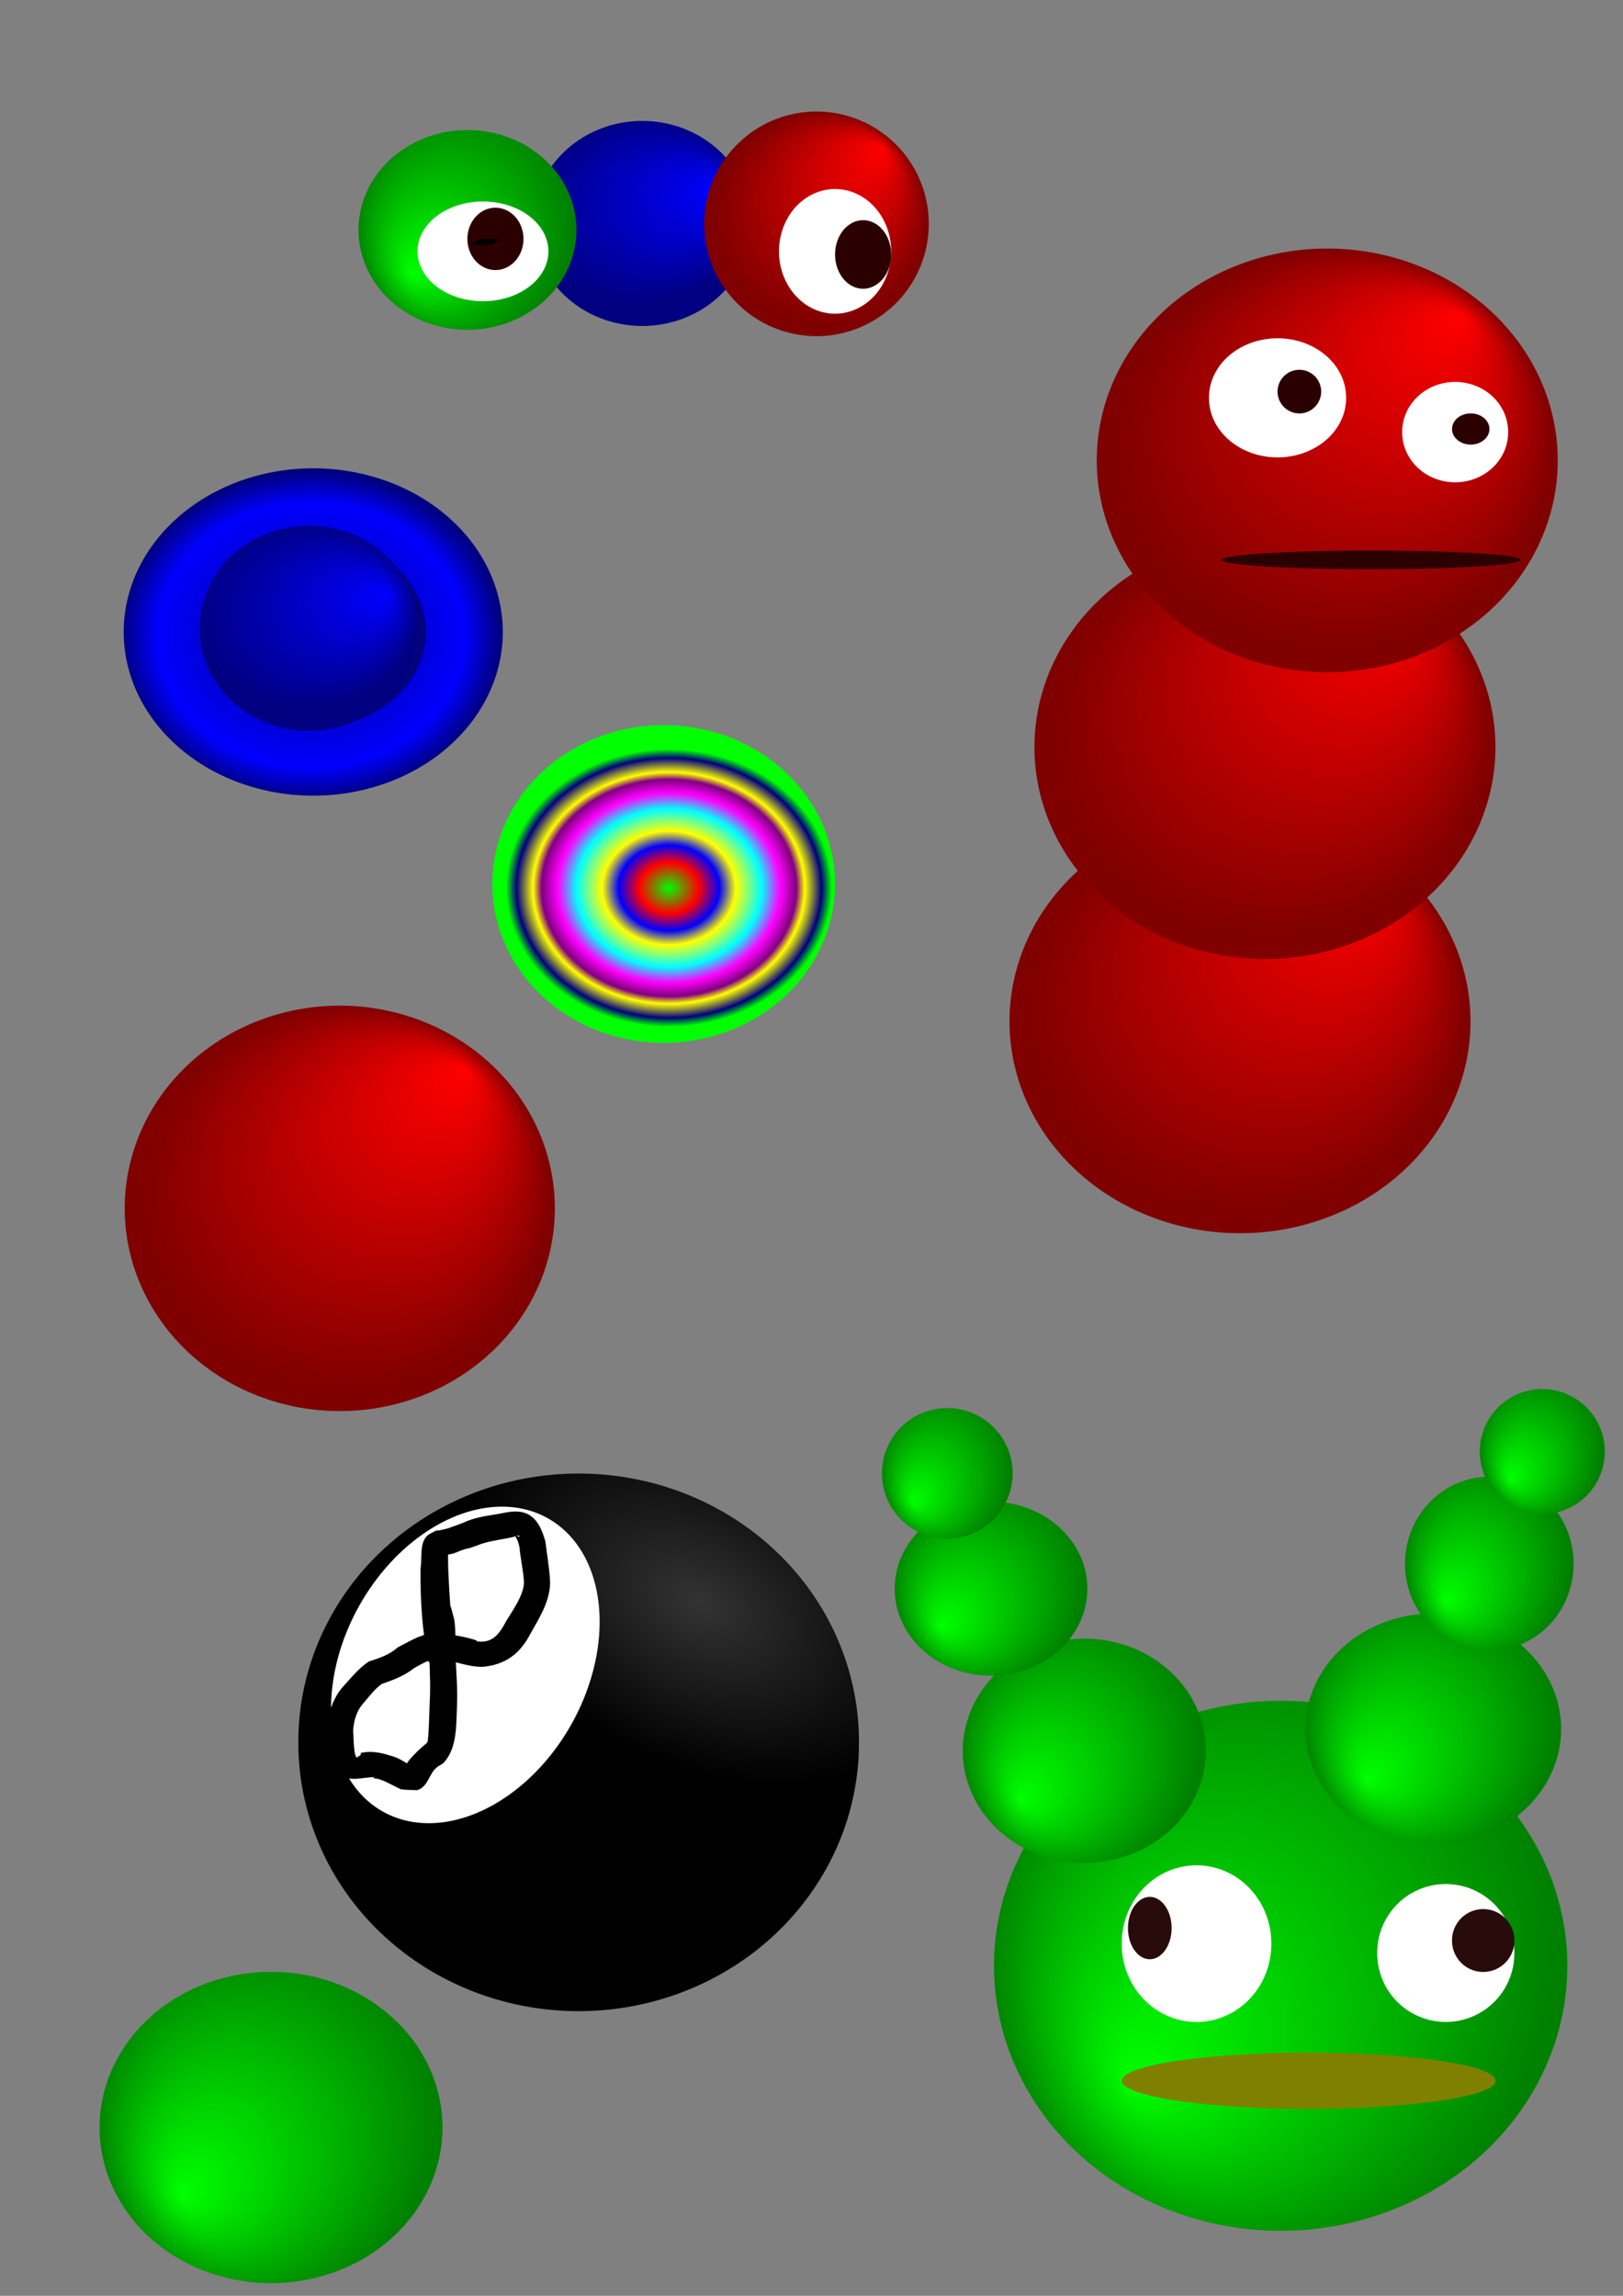 <?xml version="1.0" encoding="UTF-8" standalone="no"?>
<!-- Created with Inkscape (http://www.inkscape.org/) -->

<svg
   xmlns:dc="http://purl.org/dc/elements/1.1/"
   xmlns:cc="http://creativecommons.org/ns#"
   xmlns:rdf="http://www.w3.org/1999/02/22-rdf-syntax-ns#"
   xmlns:svg="http://www.w3.org/2000/svg"
   xmlns="http://www.w3.org/2000/svg"
   xmlns:xlink="http://www.w3.org/1999/xlink"
   xmlns:sodipodi="http://sodipodi.sourceforge.net/DTD/sodipodi-0.dtd"
   xmlns:inkscape="http://www.inkscape.org/namespaces/inkscape"
   width="744.094"
   height="1052.362"
   id="svg2"
   version="1.1"
   inkscape:version="0.48.4 r9939"
   sodipodi:docname="Nowy dokument 1">
  <rect width="100%" height="100%" fill="#808080" stroke="none"/>
  <defs
     id="defs4">
    <linearGradient
       inkscape:collect="always"
       id="linearGradient4378">
      <stop
         style="stop-color:#333333;stop-opacity:1"
         offset="0"
         id="stop4380" />
      <stop
         style="stop-color:#000000;stop-opacity:1"
         offset="1"
         id="stop4382" />
    </linearGradient>
    <linearGradient
       inkscape:collect="always"
       id="linearGradient3991">
      <stop
         style="stop-color:#800000;stop-opacity:1;"
         offset="0"
         id="stop3993" />
      <stop
         style="stop-color:#800000;stop-opacity:0;"
         offset="1"
         id="stop3995" />
    </linearGradient>
    <linearGradient
       inkscape:collect="always"
       id="linearGradient3933">
      <stop
         style="stop-color:#000080;stop-opacity:1"
         offset="0"
         id="stop3935" />
      <stop
         id="stop3941"
         offset="0.809"
         style="stop-color:#0000ff;stop-opacity:1" />
      <stop
         style="stop-color:#000080;stop-opacity:1"
         offset="1"
         id="stop3937" />
    </linearGradient>
    <linearGradient
       inkscape:collect="always"
       id="linearGradient3889">
      <stop
         style="stop-color:#0000ff;stop-opacity:1;"
         offset="0"
         id="stop3891" />
      <stop
         style="stop-color:#000080;stop-opacity:1"
         offset="1"
         id="stop3893" />
    </linearGradient>
    <linearGradient
       inkscape:collect="always"
       id="linearGradient3879">
      <stop
         style="stop-color:#00ff00;stop-opacity:1"
         offset="0"
         id="stop3881" />
      <stop
         style="stop-color:#008000;stop-opacity:1"
         offset="1"
         id="stop3883" />
    </linearGradient>
    <linearGradient
       inkscape:collect="always"
       id="linearGradient3859">
      <stop
         style="stop-color:#ff0000;stop-opacity:1"
         offset="0"
         id="stop3861" />
      <stop
         style="stop-color:#800000;stop-opacity:1"
         offset="1"
         id="stop3863" />
    </linearGradient>
    <linearGradient
       id="linearGradient3825">
      <stop
         style="stop-color:#00ff00;stop-opacity:1"
         offset="0"
         id="stop3827" />
      <stop
         id="stop3839"
         offset="0.183"
         style="stop-color:#ff0000;stop-opacity:1" />
      <stop
         style="stop-color:#0000ff;stop-opacity:1"
         offset="0.309"
         id="stop3845" />
      <stop
         id="stop3833"
         offset="0.41"
         style="stop-color:#ffff00;stop-opacity:1" />
      <stop
         style="stop-color:#00ffff;stop-opacity:1"
         offset="0.569"
         id="stop3841" />
      <stop
         style="stop-color:#ff00ff;stop-opacity:1"
         offset="0.683"
         id="stop3835" />
      <stop
         id="stop3837"
         offset="0.781"
         style="stop-color:#800080;stop-opacity:1" />
      <stop
         style="stop-color:#ffff00;stop-opacity:1"
         offset="0.834"
         id="stop3843" />
      <stop
         id="stop3847"
         offset="0.936"
         style="stop-color:#000080;stop-opacity:1" />
      <stop
         style="stop-color:#00ff00;stop-opacity:1"
         offset="1"
         id="stop3829" />
    </linearGradient>
    <radialGradient
       inkscape:collect="always"
       xlink:href="#linearGradient3825"
       id="radialGradient3831"
       cx="-484.501"
       cy="791.204"
       fx="-484.501"
       fy="791.204"
       r="285.714"
       gradientTransform="matrix(0.951,-0.002,0.002,0.913,-29.189,63.611)"
       gradientUnits="userSpaceOnUse" />
    <radialGradient
       inkscape:collect="always"
       xlink:href="#linearGradient3859"
       id="radialGradient3865"
       cx="745.714"
       cy="659.568"
       fx="973.505"
       fy="395.285"
       r="392.857"
       gradientTransform="matrix(0.944,0.007,-0.008,1.001,46.507,-7.44)"
       gradientUnits="userSpaceOnUse" />
    <radialGradient
       inkscape:collect="always"
       xlink:href="#linearGradient3879"
       id="radialGradient3885"
       cx="-162.857"
       cy="20.495"
       fx="-290.894"
       fy="134.042"
       r="262.857"
       gradientTransform="matrix(0.989,0.018,-0.022,1.158,-1.347,0.21)"
       gradientUnits="userSpaceOnUse" />
    <radialGradient
       inkscape:collect="always"
       xlink:href="#linearGradient3889"
       id="radialGradient3895"
       cx="1274.286"
       cy="185.639"
       fx="1533.868"
       fy="109.159"
       r="350"
       gradientTransform="matrix(1.037,-1.3661524e-8,1.2417892e-8,0.943,-46.81,8.759)"
       gradientUnits="userSpaceOnUse" />
    <radialGradient
       inkscape:collect="always"
       xlink:href="#linearGradient3933"
       id="radialGradient3939"
       cx="1382.857"
       cy="1518.244"
       fx="1382.857"
       fy="1518.244"
       r="374.571"
       gradientTransform="matrix(0.999,-0.015,0.015,0.977,-21.591,55.844)"
       gradientUnits="userSpaceOnUse" />
    <radialGradient
       inkscape:collect="always"
       xlink:href="#linearGradient3991"
       id="radialGradient3997"
       cx="1173.607"
       cy="1699.306"
       fx="1173.607"
       fy="1699.306"
       r="314.348"
       gradientTransform="matrix(1.017,-2.6592371e-4,2.796638e-4,1.069,-73.542,-118.259)"
       gradientUnits="userSpaceOnUse" />
    <radialGradient
       inkscape:collect="always"
       xlink:href="#linearGradient3879-2"
       id="radialGradient3885-8"
       cx="-162.857"
       cy="20.495"
       fx="-290.894"
       fy="134.042"
       r="262.857"
       gradientTransform="matrix(0.989,0.018,-0.022,1.158,-1.347,0.21)"
       gradientUnits="userSpaceOnUse" />
    <linearGradient
       inkscape:collect="always"
       id="linearGradient3879-2">
      <stop
         style="stop-color:#00ff00;stop-opacity:1"
         offset="0"
         id="stop3881-6" />
      <stop
         style="stop-color:#008000;stop-opacity:1"
         offset="1"
         id="stop3883-2" />
    </linearGradient>
    <radialGradient
       r="262.857"
       fy="134.042"
       fx="-290.894"
       cy="20.495"
       cx="-162.857"
       gradientTransform="matrix(0.989,0.018,-0.022,1.158,-1.347,0.21)"
       gradientUnits="userSpaceOnUse"
       id="radialGradient4014"
       xlink:href="#linearGradient3879-2"
       inkscape:collect="always" />
    <radialGradient
       inkscape:collect="always"
       xlink:href="#linearGradient3879-7"
       id="radialGradient3885-5"
       cx="-162.857"
       cy="20.495"
       fx="-290.894"
       fy="134.042"
       r="262.857"
       gradientTransform="matrix(0.989,0.018,-0.022,1.158,-1.347,0.21)"
       gradientUnits="userSpaceOnUse" />
    <linearGradient
       inkscape:collect="always"
       id="linearGradient3879-7">
      <stop
         style="stop-color:#00ff00;stop-opacity:1"
         offset="0"
         id="stop3881-8" />
      <stop
         style="stop-color:#008000;stop-opacity:1"
         offset="1"
         id="stop3883-27" />
    </linearGradient>
    <radialGradient
       r="262.857"
       fy="134.042"
       fx="-290.894"
       cy="20.495"
       cx="-162.857"
       gradientTransform="matrix(0.989,0.018,-0.022,1.158,-1.347,0.21)"
       gradientUnits="userSpaceOnUse"
       id="radialGradient4014-8"
       xlink:href="#linearGradient3879-7"
       inkscape:collect="always" />
    <radialGradient
       inkscape:collect="always"
       xlink:href="#linearGradient3879-0"
       id="radialGradient3885-2"
       cx="-162.857"
       cy="20.495"
       fx="-290.894"
       fy="134.042"
       r="262.857"
       gradientTransform="matrix(0.989,0.018,-0.022,1.158,-1.347,0.21)"
       gradientUnits="userSpaceOnUse" />
    <linearGradient
       inkscape:collect="always"
       id="linearGradient3879-0">
      <stop
         style="stop-color:#00ff00;stop-opacity:1"
         offset="0"
         id="stop3881-89" />
      <stop
         style="stop-color:#008000;stop-opacity:1"
         offset="1"
         id="stop3883-28" />
    </linearGradient>
    <radialGradient
       r="262.857"
       fy="134.042"
       fx="-290.894"
       cy="20.495"
       cx="-162.857"
       gradientTransform="matrix(0.989,0.018,-0.022,1.158,-1.347,0.21)"
       gradientUnits="userSpaceOnUse"
       id="radialGradient4014-2"
       xlink:href="#linearGradient3879-0"
       inkscape:collect="always" />
    <radialGradient
       inkscape:collect="always"
       xlink:href="#linearGradient3879-76"
       id="radialGradient3885-52"
       cx="-162.857"
       cy="20.495"
       fx="-290.894"
       fy="134.042"
       r="262.857"
       gradientTransform="matrix(0.989,0.018,-0.022,1.158,-1.347,0.21)"
       gradientUnits="userSpaceOnUse" />
    <linearGradient
       inkscape:collect="always"
       id="linearGradient3879-76">
      <stop
         style="stop-color:#00ff00;stop-opacity:1"
         offset="0"
         id="stop3881-7" />
      <stop
         style="stop-color:#008000;stop-opacity:1"
         offset="1"
         id="stop3883-8" />
    </linearGradient>
    <radialGradient
       r="262.857"
       fy="134.042"
       fx="-290.894"
       cy="20.495"
       cx="-162.857"
       gradientTransform="matrix(0.989,0.018,-0.022,1.158,-1.347,0.21)"
       gradientUnits="userSpaceOnUse"
       id="radialGradient4014-7"
       xlink:href="#linearGradient3879-76"
       inkscape:collect="always" />
    <radialGradient
       inkscape:collect="always"
       xlink:href="#linearGradient3879-6"
       id="radialGradient3885-1"
       cx="-162.857"
       cy="20.495"
       fx="-290.894"
       fy="134.042"
       r="262.857"
       gradientTransform="matrix(0.989,0.018,-0.022,1.158,-1.347,0.21)"
       gradientUnits="userSpaceOnUse" />
    <linearGradient
       inkscape:collect="always"
       id="linearGradient3879-6">
      <stop
         style="stop-color:#00ff00;stop-opacity:1"
         offset="0"
         id="stop3881-0" />
      <stop
         style="stop-color:#008000;stop-opacity:1"
         offset="1"
         id="stop3883-9" />
    </linearGradient>
    <radialGradient
       inkscape:collect="always"
       xlink:href="#linearGradient3879-00"
       id="radialGradient3885-0"
       cx="-162.857"
       cy="20.495"
       fx="-290.894"
       fy="134.042"
       r="262.857"
       gradientTransform="matrix(0.989,0.018,-0.022,1.158,-1.347,0.21)"
       gradientUnits="userSpaceOnUse" />
    <linearGradient
       inkscape:collect="always"
       id="linearGradient3879-00">
      <stop
         style="stop-color:#00ff00;stop-opacity:1"
         offset="0"
         id="stop3881-72" />
      <stop
         style="stop-color:#008000;stop-opacity:1"
         offset="1"
         id="stop3883-5" />
    </linearGradient>
    <radialGradient
       r="262.857"
       fy="134.042"
       fx="-290.894"
       cy="20.495"
       cx="-162.857"
       gradientTransform="matrix(0.989,0.018,-0.022,1.158,-1.347,0.21)"
       gradientUnits="userSpaceOnUse"
       id="radialGradient4014-52"
       xlink:href="#linearGradient3879-00"
       inkscape:collect="always" />
    <radialGradient
       inkscape:collect="always"
       xlink:href="#linearGradient3879-8"
       id="radialGradient3885-4"
       cx="-162.857"
       cy="20.495"
       fx="-290.894"
       fy="134.042"
       r="262.857"
       gradientTransform="matrix(0.989,0.018,-0.022,1.158,-1.347,0.21)"
       gradientUnits="userSpaceOnUse" />
    <linearGradient
       inkscape:collect="always"
       id="linearGradient3879-8">
      <stop
         style="stop-color:#00ff00;stop-opacity:1"
         offset="0"
         id="stop3881-64" />
      <stop
         style="stop-color:#008000;stop-opacity:1"
         offset="1"
         id="stop3883-6" />
    </linearGradient>
    <radialGradient
       inkscape:collect="always"
       xlink:href="#linearGradient3859-3"
       id="radialGradient3865-0"
       cx="745.714"
       cy="659.568"
       fx="973.505"
       fy="395.285"
       r="392.857"
       gradientTransform="matrix(0.944,0.007,-0.008,1.001,46.507,-7.44)"
       gradientUnits="userSpaceOnUse" />
    <linearGradient
       inkscape:collect="always"
       id="linearGradient3859-3">
      <stop
         style="stop-color:#ff0000;stop-opacity:1"
         offset="0"
         id="stop3861-5" />
      <stop
         style="stop-color:#800000;stop-opacity:1"
         offset="1"
         id="stop3863-0" />
    </linearGradient>
    <radialGradient
       r="392.857"
       fy="395.285"
       fx="973.505"
       cy="659.568"
       cx="745.714"
       gradientTransform="matrix(0.944,0.007,-0.008,1.001,46.507,-7.44)"
       gradientUnits="userSpaceOnUse"
       id="radialGradient4194"
       xlink:href="#linearGradient3859-3"
       inkscape:collect="always" />
    <radialGradient
       inkscape:collect="always"
       xlink:href="#linearGradient3859-7"
       id="radialGradient3865-6"
       cx="745.714"
       cy="659.568"
       fx="973.505"
       fy="395.285"
       r="392.857"
       gradientTransform="matrix(0.944,0.007,-0.008,1.001,46.507,-7.44)"
       gradientUnits="userSpaceOnUse" />
    <linearGradient
       inkscape:collect="always"
       id="linearGradient3859-7">
      <stop
         style="stop-color:#ff0000;stop-opacity:1"
         offset="0"
         id="stop3861-8" />
      <stop
         style="stop-color:#800000;stop-opacity:1"
         offset="1"
         id="stop3863-3" />
    </linearGradient>
    <radialGradient
       r="392.857"
       fy="395.285"
       fx="973.505"
       cy="659.568"
       cx="745.714"
       gradientTransform="matrix(0.944,0.007,-0.008,1.001,46.507,-7.44)"
       gradientUnits="userSpaceOnUse"
       id="radialGradient4194-6"
       xlink:href="#linearGradient3859-7"
       inkscape:collect="always" />
    <radialGradient
       inkscape:collect="always"
       xlink:href="#linearGradient3859-1"
       id="radialGradient3865-4"
       cx="745.714"
       cy="659.568"
       fx="973.505"
       fy="395.285"
       r="392.857"
       gradientTransform="matrix(0.944,0.007,-0.008,1.001,46.507,-7.44)"
       gradientUnits="userSpaceOnUse" />
    <linearGradient
       inkscape:collect="always"
       id="linearGradient3859-1">
      <stop
         style="stop-color:#ff0000;stop-opacity:1"
         offset="0"
         id="stop3861-9" />
      <stop
         style="stop-color:#800000;stop-opacity:1"
         offset="1"
         id="stop3863-5" />
    </linearGradient>
    <radialGradient
       r="392.857"
       fy="395.285"
       fx="973.505"
       cy="659.568"
       cx="745.714"
       gradientTransform="matrix(0.944,0.007,-0.008,1.001,46.507,-7.44)"
       gradientUnits="userSpaceOnUse"
       id="radialGradient4194-5"
       xlink:href="#linearGradient3859-1"
       inkscape:collect="always" />
    <radialGradient
       inkscape:collect="always"
       xlink:href="#linearGradient3889-3"
       id="radialGradient3895-7"
       cx="1274.286"
       cy="185.639"
       fx="1533.868"
       fy="109.159"
       r="350"
       gradientTransform="matrix(1.037,-1.3661524e-8,1.2417892e-8,0.943,-46.81,8.759)"
       gradientUnits="userSpaceOnUse" />
    <linearGradient
       inkscape:collect="always"
       id="linearGradient3889-3">
      <stop
         style="stop-color:#0000ff;stop-opacity:1;"
         offset="0"
         id="stop3891-4" />
      <stop
         style="stop-color:#000080;stop-opacity:1"
         offset="1"
         id="stop3893-0" />
    </linearGradient>
    <radialGradient
       r="350"
       fy="109.159"
       fx="1533.868"
       cy="185.639"
       cx="1274.286"
       gradientTransform="matrix(1.037,-1.3661524e-8,1.2417892e-8,0.943,-46.81,8.759)"
       gradientUnits="userSpaceOnUse"
       id="radialGradient4281"
       xlink:href="#linearGradient3889-3"
       inkscape:collect="always" />
    <radialGradient
       inkscape:collect="always"
       xlink:href="#linearGradient3879-5"
       id="radialGradient3885-81"
       cx="-162.857"
       cy="20.495"
       fx="-290.894"
       fy="134.042"
       r="262.857"
       gradientTransform="matrix(0.989,0.018,-0.022,1.158,-1.347,0.21)"
       gradientUnits="userSpaceOnUse" />
    <linearGradient
       inkscape:collect="always"
       id="linearGradient3879-5">
      <stop
         style="stop-color:#00ff00;stop-opacity:1"
         offset="0"
         id="stop3881-2" />
      <stop
         style="stop-color:#008000;stop-opacity:1"
         offset="1"
         id="stop3883-3" />
    </linearGradient>
    <radialGradient
       r="262.857"
       fy="134.042"
       fx="-290.894"
       cy="20.495"
       cx="-162.857"
       gradientTransform="matrix(0.989,0.018,-0.022,1.158,-1.347,0.21)"
       gradientUnits="userSpaceOnUse"
       id="radialGradient4315"
       xlink:href="#linearGradient3879-5"
       inkscape:collect="always" />
    <radialGradient
       inkscape:collect="always"
       xlink:href="#linearGradient3859-6"
       id="radialGradient3865-46"
       cx="745.714"
       cy="659.568"
       fx="973.505"
       fy="395.285"
       r="392.857"
       gradientTransform="matrix(0.944,0.007,-0.008,1.001,46.507,-7.44)"
       gradientUnits="userSpaceOnUse" />
    <linearGradient
       inkscape:collect="always"
       id="linearGradient3859-6">
      <stop
         style="stop-color:#ff0000;stop-opacity:1"
         offset="0"
         id="stop3861-6" />
      <stop
         style="stop-color:#800000;stop-opacity:1"
         offset="1"
         id="stop3863-2" />
    </linearGradient>
    <radialGradient
       r="392.857"
       fy="395.285"
       fx="973.505"
       cy="659.568"
       cx="745.714"
       gradientTransform="matrix(0.944,0.007,-0.008,1.001,46.507,-7.44)"
       gradientUnits="userSpaceOnUse"
       id="radialGradient4349"
       xlink:href="#linearGradient3859-6"
       inkscape:collect="always" />
    <radialGradient
       inkscape:collect="always"
       xlink:href="#linearGradient4378"
       id="radialGradient4384"
       cx="1692.139"
       cy="1310.63"
       fx="1692.139"
       fy="1310.63"
       r="201.429"
       gradientTransform="matrix(0.24,-0.501,0.807,0.377,41.223,1526.241)"
       gradientUnits="userSpaceOnUse" />
    <radialGradient
       inkscape:collect="always"
       xlink:href="#linearGradient3879-9"
       id="radialGradient3885-04"
       cx="-162.857"
       cy="20.495"
       fx="-290.894"
       fy="134.042"
       r="262.857"
       gradientTransform="matrix(0.989,0.018,-0.022,1.158,-1.347,0.21)"
       gradientUnits="userSpaceOnUse" />
    <linearGradient
       inkscape:collect="always"
       id="linearGradient3879-9">
      <stop
         style="stop-color:#00ff00;stop-opacity:1"
         offset="0"
         id="stop3881-3" />
      <stop
         style="stop-color:#008000;stop-opacity:1"
         offset="1"
         id="stop3883-1" />
    </linearGradient>
    <radialGradient
       r="262.857"
       fy="134.042"
       fx="-290.894"
       cy="20.495"
       cx="-162.857"
       gradientTransform="matrix(0.989,0.018,-0.022,1.158,-1.347,0.21)"
       gradientUnits="userSpaceOnUse"
       id="radialGradient4401"
       xlink:href="#linearGradient3879-9"
       inkscape:collect="always" />
    <radialGradient
       inkscape:collect="always"
       xlink:href="#linearGradient3879-55"
       id="radialGradient3885-9"
       cx="-162.857"
       cy="20.495"
       fx="-290.894"
       fy="134.042"
       r="262.857"
       gradientTransform="matrix(0.989,0.018,-0.022,1.158,-1.347,0.21)"
       gradientUnits="userSpaceOnUse" />
    <linearGradient
       inkscape:collect="always"
       id="linearGradient3879-55">
      <stop
         style="stop-color:#00ff00;stop-opacity:1"
         offset="0"
         id="stop3881-5" />
      <stop
         style="stop-color:#008000;stop-opacity:1"
         offset="1"
         id="stop3883-60" />
    </linearGradient>
    <radialGradient
       r="262.857"
       fy="134.042"
       fx="-290.894"
       cy="20.495"
       cx="-162.857"
       gradientTransform="matrix(0.989,0.018,-0.022,1.158,-1.347,0.21)"
       gradientUnits="userSpaceOnUse"
       id="radialGradient4401-5"
       xlink:href="#linearGradient3879-55"
       inkscape:collect="always" />
  </defs>
  <sodipodi:namedview
     id="base"
     pagecolor="#ffffff"
     bordercolor="#666666"
     borderopacity="1.0"
     inkscape:pageopacity="0.0"
     inkscape:pageshadow="2"
     inkscape:zoom="0.35"
     inkscape:cx="477.14285"
     inkscape:cy="424.12516"
     inkscape:document-units="px"
     inkscape:current-layer="layer1"
     showgrid="false"
     inkscape:window-width="1280"
     inkscape:window-height="962"
     inkscape:window-x="-8"
     inkscape:window-y="-8"
     inkscape:window-maximized="1" />
  <g
     inkscape:label="Layer 1"
     inkscape:groupmode="layer"
     id="layer1">
    <path
       sodipodi:type="arc"
       style="fill:url(#radialGradient3831);fill-opacity:1;fill-rule:nonzero;stroke:#0000ff;stroke-width:0;stroke-linecap:round;stroke-linejoin:round;stroke-miterlimit:4;stroke-opacity:1;stroke-dasharray:none;stroke-dashoffset:0"
       id="path3015"
       sodipodi:cx="-497.14285"
       sodipodi:cy="779.50507"
       sodipodi:rx="285.71429"
       sodipodi:ry="298.57144"
       d="m -211.429,779.505 a 285.714,298.571 0 1 1 -571.429,0 285.714,298.571 0 1 1 571.429,0 z"
       transform="matrix(0.275,0,0,0.244,441,215.005)" />
    <path
       sodipodi:type="arc"
       style="fill:url(#radialGradient3865);fill-opacity:1;fill-rule:nonzero;stroke:#0000ff;stroke-width:0;stroke-linecap:round;stroke-linejoin:round;stroke-miterlimit:4;stroke-opacity:1;stroke-dasharray:none;stroke-dashoffset:0"
       id="path3849"
       sodipodi:cx="732.85712"
       sodipodi:cy="682.36218"
       sodipodi:rx="392.85715"
       sodipodi:ry="418.57144"
       d="m 1125.714,682.362 a 392.857,418.571 0 1 1 -785.714,0 392.857,418.571 0 1 1 785.714,0 z"
       transform="matrix(0.251,0,0,0.222,-28.166,402.413)" />
    <path
       sodipodi:type="arc"
       style="fill:url(#radialGradient3885);fill-opacity:1;fill-rule:nonzero;stroke:#0000ff;stroke-width:0;stroke-linecap:round;stroke-linejoin:round;stroke-miterlimit:4;stroke-opacity:1;stroke-dasharray:none;stroke-dashoffset:0"
       id="path3877"
       sodipodi:cx="-154.28572"
       sodipodi:cy="36.647896"
       sodipodi:rx="262.85715"
       sodipodi:ry="255.71428"
       d="m 108.571,36.648 a 262.857,255.714 0 1 1 -525.714,0 262.857,255.714 0 1 1 525.714,0 z"
       transform="matrix(0.299,0,0,0.279,170.404,964.982)" />
    <path
       sodipodi:type="arc"
       style="fill:#03037e;fill-opacity:1;fill-rule:nonzero;stroke:url(#radialGradient3939);stroke-width:152;stroke-linecap:round;stroke-linejoin:round;stroke-miterlimit:4;stroke-opacity:1;stroke-dasharray:none;stroke-dashoffset:0"
       id="path3899"
       sodipodi:cx="1387.1428"
       sodipodi:cy="1510.9336"
       sodipodi:rx="298.57144"
       sodipodi:ry="290"
       d="m 1685.714,1510.934 a 298.571,290 0 1 1 -597.143,0 298.571,290 0 1 1 597.143,0 z"
       transform="matrix(0.232,0,0,0.205,-178.205,-20.046)" />
    <path
       sodipodi:type="arc"
       style="fill:url(#radialGradient3895);fill-opacity:1;fill-rule:nonzero;stroke:#0000ff;stroke-width:0;stroke-linecap:round;stroke-linejoin:round;stroke-miterlimit:4;stroke-opacity:1;stroke-dasharray:none;stroke-dashoffset:0"
       id="path3887"
       sodipodi:cx="1290"
       sodipodi:cy="230.93361"
       sodipodi:rx="350"
       sodipodi:ry="364.28571"
       d="m 1640,230.934 a 350,364.286 0 1 1 -700,0 350,364.286 0 1 1 700,0 z"
       transform="matrix(0.143,0,0,0.129,-42.857,258.191)" />
    <path
       sodipodi:type="arc"
       style="fill:url(#radialGradient3997);fill-opacity:1;fill-rule:nonzero;stroke:#ff0000;stroke-width:0.1;stroke-linecap:round;stroke-linejoin:round;stroke-miterlimit:4;stroke-opacity:1;stroke-dasharray:none;stroke-dashoffset:0"
       id="path3965"
       sodipodi:cx="1122.8572"
       sodipodi:cy="1712.3622"
       sodipodi:rx="314.28571"
       sodipodi:ry="305.71429"
       d="m 1437.143,1712.362 a 314.286,305.714 0 1 1 -628.571,0 314.286,305.714 0 1 1 628.571,0 z"
       transform="matrix(0.88,-0.474,0.064,0.119,1338.371,2161.995)" />
    <path
       sodipodi:type="arc"
       style="fill:url(#radialGradient4014);fill-opacity:1;fill-rule:nonzero;stroke:#0000ff;stroke-width:0;stroke-linecap:round;stroke-linejoin:round;stroke-miterlimit:4;stroke-opacity:1;stroke-dasharray:none;stroke-dashoffset:0"
       id="path3877-7"
       sodipodi:cx="-154.28572"
       sodipodi:cy="36.647896"
       sodipodi:rx="262.85715"
       sodipodi:ry="255.71428"
       d="m 108.571,36.648 a 262.857,255.714 0 1 1 -525.714,0 262.857,255.714 0 1 1 525.714,0 z"
       transform="matrix(0.5,0,0,0.475,664.286,883.692)" />
    <path
       sodipodi:type="arc"
       style="fill:url(#radialGradient4014-8);fill-opacity:1;fill-rule:nonzero;stroke:#0000ff;stroke-width:0;stroke-linecap:round;stroke-linejoin:round;stroke-miterlimit:4;stroke-opacity:1;stroke-dasharray:none;stroke-dashoffset:0"
       id="path3877-0"
       sodipodi:cx="-154.28572"
       sodipodi:cy="36.647896"
       sodipodi:rx="262.85715"
       sodipodi:ry="255.71428"
       d="m 108.571,36.648 a 262.857,255.714 0 1 1 -525.714,0 262.857,255.714 0 1 1 525.714,0 z"
       transform="matrix(0.212,0,0,0.201,529.845,795.152)" />
    <path
       sodipodi:type="arc"
       style="fill:url(#radialGradient4014-2);fill-opacity:1;fill-rule:nonzero;stroke:#0000ff;stroke-width:0;stroke-linecap:round;stroke-linejoin:round;stroke-miterlimit:4;stroke-opacity:1;stroke-dasharray:none;stroke-dashoffset:0"
       id="path3877-05"
       sodipodi:cx="-154.28572"
       sodipodi:cy="36.647896"
       sodipodi:rx="262.85715"
       sodipodi:ry="255.71428"
       d="m 108.571,36.648 a 262.857,255.714 0 1 1 -525.714,0 262.857,255.714 0 1 1 525.714,0 z"
       transform="matrix(0.223,0,0,0.207,691.522,784.947)" />
    <path
       sodipodi:type="arc"
       style="fill:url(#radialGradient4014-7);fill-opacity:1;fill-rule:nonzero;stroke:#0000ff;stroke-width:0;stroke-linecap:round;stroke-linejoin:round;stroke-miterlimit:4;stroke-opacity:1;stroke-dasharray:none;stroke-dashoffset:0"
       id="path3877-8"
       sodipodi:cx="-154.28572"
       sodipodi:cy="36.647896"
       sodipodi:rx="262.85715"
       sodipodi:ry="255.71428"
       d="m 108.571,36.648 a 262.857,255.714 0 1 1 -525.714,0 262.857,255.714 0 1 1 525.714,0 z"
       transform="matrix(0.168,0,0,0.156,480.279,722.504)" />
    <path
       sodipodi:type="arc"
       style="fill:url(#radialGradient4014-52);fill-opacity:1;fill-rule:nonzero;stroke:#0000ff;stroke-width:0;stroke-linecap:round;stroke-linejoin:round;stroke-miterlimit:4;stroke-opacity:1;stroke-dasharray:none;stroke-dashoffset:0"
       id="path3877-1"
       sodipodi:cx="-154.28572"
       sodipodi:cy="36.647896"
       sodipodi:rx="262.85715"
       sodipodi:ry="255.71428"
       d="m 108.571,36.648 a 262.857,255.714 0 1 1 -525.714,0 262.857,255.714 0 1 1 525.714,0 z"
       transform="matrix(0.147,0,0,0.156,705.497,711.076)" />
    <path
       sodipodi:type="arc"
       style="fill:#ffffff;fill-opacity:1;fill-rule:nonzero;stroke:#ff0000;stroke-width:0;stroke-linecap:round;stroke-linejoin:round;stroke-miterlimit:4;stroke-opacity:1;stroke-dasharray:none;stroke-dashoffset:0"
       id="path4135"
       sodipodi:cx="548.57141"
       sodipodi:cy="890.93359"
       sodipodi:rx="34.285713"
       sodipodi:ry="35.714287"
       d="m 582.857,890.934 a 34.286,35.714 0 1 1 -68.571,0 34.286,35.714 0 1 1 68.571,0 z" />
    <path
       sodipodi:type="arc"
       style="fill:#ffffff;fill-opacity:1;fill-rule:nonzero;stroke:#ff0000;stroke-width:0;stroke-linecap:round;stroke-linejoin:round;stroke-miterlimit:4;stroke-opacity:1;stroke-dasharray:none;stroke-dashoffset:0"
       id="path4137"
       sodipodi:cx="662.85712"
       sodipodi:cy="895.2193"
       sodipodi:rx="31.428572"
       sodipodi:ry="31.428572"
       d="m 694.286,895.219 a 31.429,31.429 0 1 1 -62.857,0 31.429,31.429 0 1 1 62.857,0 z" />
    <path
       sodipodi:type="arc"
       style="fill:#280b0b;fill-opacity:1;fill-rule:nonzero;stroke:#ff0000;stroke-width:0;stroke-linecap:round;stroke-linejoin:round;stroke-miterlimit:4;stroke-opacity:1;stroke-dasharray:none;stroke-dashoffset:0"
       id="path4139"
       sodipodi:cx="547.14288"
       sodipodi:cy="889.50507"
       sodipodi:rx="10"
       sodipodi:ry="14.285714"
       d="m 557.143,889.505 a 10,14.286 0 1 1 -20,0 10,14.286 0 1 1 20,0 z"
       transform="translate(-20,-5.714)" />
    <path
       sodipodi:type="arc"
       style="fill:#280b0b;fill-opacity:1;fill-rule:nonzero;stroke:#ff0000;stroke-width:0;stroke-linecap:round;stroke-linejoin:round;stroke-miterlimit:4;stroke-opacity:1;stroke-dasharray:none;stroke-dashoffset:0"
       id="path4141"
       sodipodi:cx="668.57141"
       sodipodi:cy="895.2193"
       sodipodi:rx="14.285714"
       sodipodi:ry="14.285714"
       d="m 682.857,895.219 a 14.286,14.286 0 1 1 -28.571,0 14.286,14.286 0 1 1 28.571,0 z"
       transform="translate(11.429,-5.714)" />
    <path
       sodipodi:type="arc"
       style="fill:#808000;fill-opacity:1;fill-rule:nonzero;stroke:#ff0000;stroke-width:0;stroke-linecap:round;stroke-linejoin:round;stroke-miterlimit:4;stroke-opacity:1;stroke-dasharray:none;stroke-dashoffset:0"
       id="path4143"
       sodipodi:cx="600"
       sodipodi:cy="953.79077"
       sodipodi:rx="85.714287"
       sodipodi:ry="12.857142"
       d="m 685.714,953.791 a 85.714,12.857 0 1 1 -171.429,0 85.714,12.857 0 1 1 171.429,0 z" />
    <path
       sodipodi:type="arc"
       style="fill:url(#radialGradient4194);fill-opacity:1;fill-rule:nonzero;stroke:#0000ff;stroke-width:0;stroke-linecap:round;stroke-linejoin:round;stroke-miterlimit:4;stroke-opacity:1;stroke-dasharray:none;stroke-dashoffset:0"
       id="path3849-7"
       sodipodi:cx="732.85712"
       sodipodi:cy="682.36218"
       sodipodi:rx="392.85715"
       sodipodi:ry="418.57144"
       d="m 1125.714,682.362 a 392.857,418.571 0 1 1 -785.714,0 392.857,418.571 0 1 1 785.714,0 z"
       transform="matrix(0.269,0,0,0.232,371.366,309.873)" />
    <path
       sodipodi:type="arc"
       style="fill:url(#radialGradient4194-6);fill-opacity:1;fill-rule:nonzero;stroke:#0000ff;stroke-width:0;stroke-linecap:round;stroke-linejoin:round;stroke-miterlimit:4;stroke-opacity:1;stroke-dasharray:none;stroke-dashoffset:0"
       id="path3849-4"
       sodipodi:cx="732.85712"
       sodipodi:cy="682.36218"
       sodipodi:rx="392.85715"
       sodipodi:ry="418.57144"
       d="m 1125.714,682.362 a 392.857,418.571 0 1 1 -785.714,0 392.857,418.571 0 1 1 785.714,0 z"
       transform="matrix(0.269,0,0,0.232,382.795,184.159)" />
    <path
       sodipodi:type="arc"
       style="fill:url(#radialGradient4194-5);fill-opacity:1;fill-rule:nonzero;stroke:#0000ff;stroke-width:0;stroke-linecap:round;stroke-linejoin:round;stroke-miterlimit:4;stroke-opacity:1;stroke-dasharray:none;stroke-dashoffset:0"
       id="path3849-74"
       sodipodi:cx="732.85712"
       sodipodi:cy="682.36218"
       sodipodi:rx="392.85715"
       sodipodi:ry="418.57144"
       d="m 1125.714,682.362 a 392.857,418.571 0 1 1 -785.714,0 392.857,418.571 0 1 1 785.714,0 z"
       transform="matrix(0.269,0,0,0.232,411.366,52.73)" />
    <path
       sodipodi:type="arc"
       style="fill:#ffffff;fill-opacity:1;fill-rule:nonzero;stroke:#ff0000;stroke-width:0;stroke-linecap:round;stroke-linejoin:round;stroke-miterlimit:4;stroke-opacity:1;stroke-dasharray:none;stroke-dashoffset:0"
       id="path4249"
       sodipodi:cx="585.71429"
       sodipodi:cy="182.36218"
       sodipodi:rx="31.428572"
       sodipodi:ry="27.142857"
       d="m 617.143,182.362 a 31.429,27.143 0 1 1 -62.857,0 31.429,27.143 0 1 1 62.857,0 z" />
    <path
       sodipodi:type="arc"
       style="fill:#ffffff;fill-opacity:1;fill-rule:nonzero;stroke:#ff0000;stroke-width:0;stroke-linecap:round;stroke-linejoin:round;stroke-miterlimit:4;stroke-opacity:1;stroke-dasharray:none;stroke-dashoffset:0"
       id="path4251"
       sodipodi:cx="667.14288"
       sodipodi:cy="198.07646"
       sodipodi:rx="24.285715"
       sodipodi:ry="22.857143"
       d="m 691.429,198.076 a 24.286,22.857 0 1 1 -48.571,0 24.286,22.857 0 1 1 48.571,0 z" />
    <path
       sodipodi:type="arc"
       style="fill:#2b0000;fill-opacity:1;fill-rule:nonzero;stroke:#ff0000;stroke-width:0;stroke-linecap:round;stroke-linejoin:round;stroke-miterlimit:4;stroke-opacity:1;stroke-dasharray:none;stroke-dashoffset:0"
       id="path4253"
       sodipodi:cx="595.71429"
       sodipodi:cy="179.50504"
       sodipodi:rx="10"
       sodipodi:ry="10"
       d="m 605.714,179.505 a 10,10 0 1 1 -20,0 10,10 0 1 1 20,0 z" />
    <path
       sodipodi:type="arc"
       style="fill:#2b0000;fill-opacity:1;fill-rule:nonzero;stroke:#ff0000;stroke-width:0;stroke-linecap:round;stroke-linejoin:round;stroke-miterlimit:4;stroke-opacity:1;stroke-dasharray:none;stroke-dashoffset:0"
       id="path4255"
       sodipodi:cx="674.28571"
       sodipodi:cy="196.6479"
       sodipodi:rx="8.5714283"
       sodipodi:ry="7.1428571"
       d="m 682.857,196.648 a 8.571,7.143 0 1 1 -17.143,0 8.571,7.143 0 1 1 17.143,0 z" />
    <path
       sodipodi:type="arc"
       style="fill:#2b0000;fill-opacity:1;fill-rule:nonzero;stroke:#ff0000;stroke-width:0;stroke-linecap:round;stroke-linejoin:round;stroke-miterlimit:4;stroke-opacity:1;stroke-dasharray:none;stroke-dashoffset:0"
       id="path4257"
       sodipodi:cx="628.57141"
       sodipodi:cy="256.64789"
       sodipodi:rx="68.571426"
       sodipodi:ry="4.2857141"
       d="m 697.143,256.648 a 68.571,4.286 0 1 1 -137.143,0 68.571,4.286 0 1 1 137.143,0 z" />
    <path
       sodipodi:type="arc"
       style="fill:url(#radialGradient4281);fill-opacity:1;fill-rule:nonzero;stroke:#0000ff;stroke-width:0;stroke-linecap:round;stroke-linejoin:round;stroke-miterlimit:4;stroke-opacity:1;stroke-dasharray:none;stroke-dashoffset:0"
       id="path3887-8"
       sodipodi:cx="1290"
       sodipodi:cy="230.93361"
       sodipodi:rx="350"
       sodipodi:ry="364.28571"
       d="m 1640,230.934 a 350,364.286 0 1 1 -700,0 350,364.286 0 1 1 700,0 z"
       transform="matrix(0.143,0,0,0.129,110,72.637)" />
    <path
       sodipodi:type="arc"
       style="fill:url(#radialGradient4315);fill-opacity:1;fill-rule:nonzero;stroke:#0000ff;stroke-width:0;stroke-linecap:round;stroke-linejoin:round;stroke-miterlimit:4;stroke-opacity:1;stroke-dasharray:none;stroke-dashoffset:0"
       id="path3877-2"
       sodipodi:cx="-154.28572"
       sodipodi:cy="36.647896"
       sodipodi:rx="262.85715"
       sodipodi:ry="255.71428"
       d="m 108.571,36.648 a 262.857,255.714 0 1 1 -525.714,0 262.857,255.714 0 1 1 525.714,0 z"
       transform="matrix(0.19,0,0,0.179,243.634,98.828)" />
    <path
       sodipodi:type="arc"
       style="fill:url(#radialGradient4349);fill-opacity:1;fill-rule:nonzero;stroke:#0000ff;stroke-width:0;stroke-linecap:round;stroke-linejoin:round;stroke-miterlimit:4;stroke-opacity:1;stroke-dasharray:none;stroke-dashoffset:0"
       id="path3849-9"
       sodipodi:cx="732.85712"
       sodipodi:cy="682.36218"
       sodipodi:rx="392.85715"
       sodipodi:ry="418.57144"
       d="m 1125.714,682.362 a 392.857,418.571 0 1 1 -785.714,0 392.857,418.571 0 1 1 785.714,0 z"
       transform="matrix(0.131,0,0,0.123,278.348,18.683)" />
    <path
       sodipodi:type="arc"
       style="fill:#ffffff;fill-opacity:1;fill-rule:nonzero;stroke:#ff0000;stroke-width:0;stroke-linecap:round;stroke-linejoin:round;stroke-miterlimit:4;stroke-opacity:1;stroke-dasharray:none;stroke-dashoffset:0"
       id="path4368"
       sodipodi:cx="221.42857"
       sodipodi:cy="115.21932"
       sodipodi:rx="30"
       sodipodi:ry="22.857143"
       d="m 251.429,115.219 a 30,22.857 0 1 1 -60,0 30,22.857 0 1 1 60,0 z" />
    <path
       sodipodi:type="arc"
       style="fill:#ffffff;fill-opacity:1;fill-rule:nonzero;stroke:#ff0000;stroke-width:0;stroke-linecap:round;stroke-linejoin:round;stroke-miterlimit:4;stroke-opacity:1;stroke-dasharray:none;stroke-dashoffset:0"
       id="path4370"
       sodipodi:cx="382.85715"
       sodipodi:cy="115.21932"
       sodipodi:rx="25.714285"
       sodipodi:ry="28.571428"
       d="m 408.571,115.219 a 25.714,28.571 0 1 1 -51.429,0 25.714,28.571 0 1 1 51.429,0 z" />
    <path
       sodipodi:type="arc"
       style="fill:#2b0000;fill-opacity:1;fill-rule:nonzero;stroke:#ff0000;stroke-width:0;stroke-linecap:round;stroke-linejoin:round;stroke-miterlimit:4;stroke-opacity:1;stroke-dasharray:none;stroke-dashoffset:0"
       id="path4372"
       sodipodi:cx="227.14285"
       sodipodi:cy="109.50504"
       sodipodi:rx="12.857142"
       sodipodi:ry="14.285714"
       d="m 240,109.505 a 12.857,14.286 0 1 1 -25.714,0 12.857,14.286 0 1 1 25.714,0 z" />
    <path
       sodipodi:type="arc"
       style="fill:#2b0000;fill-opacity:1;fill-rule:nonzero;stroke:#ff0000;stroke-width:0;stroke-linecap:round;stroke-linejoin:round;stroke-miterlimit:4;stroke-opacity:1;stroke-dasharray:none;stroke-dashoffset:0"
       id="path4374"
       sodipodi:cx="392.85715"
       sodipodi:cy="122.36218"
       sodipodi:rx="12.857142"
       sodipodi:ry="15.714286"
       d="m 405.714,122.362 a 12.857,15.714 0 1 1 -25.714,0 12.857,15.714 0 1 1 25.714,0 z"
       transform="translate(2.857,-5.714)" />
    <path
       sodipodi:type="arc"
       style="fill:url(#radialGradient4384);fill-opacity:1;fill-rule:nonzero;stroke:#ff0000;stroke-width:0;stroke-linecap:round;stroke-linejoin:round;stroke-miterlimit:4;stroke-opacity:1;stroke-dasharray:none;stroke-dashoffset:0"
       id="path4376"
       sodipodi:cx="1418.5714"
       sodipodi:cy="1269.505"
       sodipodi:rx="201.42857"
       sodipodi:ry="185.71428"
       d="m 1620,1269.505 a 201.429,185.714 0 1 1 -402.857,0 201.429,185.714 0 1 1 402.857,0 z"
       transform="matrix(0.638,0,0,0.662,-639.757,-41.75)" />
    <path
       sodipodi:type="arc"
       style="fill:url(#radialGradient4401);fill-opacity:1;fill-rule:nonzero;stroke:#0000ff;stroke-width:0;stroke-linecap:round;stroke-linejoin:round;stroke-miterlimit:4;stroke-opacity:1;stroke-dasharray:none;stroke-dashoffset:0"
       id="path3877-19"
       sodipodi:cx="-154.28572"
       sodipodi:cy="36.647896"
       sodipodi:rx="262.85715"
       sodipodi:ry="255.71428"
       d="m 108.571,36.648 a 262.857,255.714 0 1 1 -525.714,0 262.857,255.714 0 1 1 525.714,0 z"
       transform="matrix(0.109,0,0,0.112,723.913,661.285)" />
    <path
       sodipodi:type="arc"
       style="fill:url(#radialGradient4401-5);fill-opacity:1;fill-rule:nonzero;stroke:#0000ff;stroke-width:0;stroke-linecap:round;stroke-linejoin:round;stroke-miterlimit:4;stroke-opacity:1;stroke-dasharray:none;stroke-dashoffset:0"
       id="path3877-9"
       sodipodi:cx="-154.28572"
       sodipodi:cy="36.647896"
       sodipodi:rx="262.85715"
       sodipodi:ry="255.71428"
       d="m 108.571,36.648 a 262.857,255.714 0 1 1 -525.714,0 262.857,255.714 0 1 1 525.714,0 z"
       transform="matrix(0.114,0,0,0.117,451.894,671.08)" />
    <path
       sodipodi:type="arc"
       style="fill:#ffffff;fill-opacity:1;fill-rule:nonzero;stroke:#ff0000;stroke-width:0;stroke-linecap:round;stroke-linejoin:round;stroke-miterlimit:4;stroke-opacity:1;stroke-dasharray:none;stroke-dashoffset:0"
       id="path4449"
       sodipodi:cx="292.85715"
       sodipodi:cy="820.93359"
       sodipodi:rx="55.714287"
       sodipodi:ry="77.14286"
       d="m 348.571,820.934 a 55.714,77.143 0 1 1 -111.429,0 55.714,77.143 0 1 1 111.429,0 z"
       transform="matrix(0.871,0.491,-0.491,0.871,361.352,-95.65)"
       inkscape:transform-center-x="-37.661147"
       inkscape:transform-center-y="39.512399" />
    <path
       style="fill:#000000;fill-opacity:1;fill-rule:nonzero;stroke:#ff0000;stroke-width:0;stroke-linecap:round;stroke-linejoin:round;stroke-miterlimit:4;stroke-opacity:1;stroke-dasharray:none;stroke-dashoffset:0"
       id="path4459"
       d="m 196.383,761.678 c -2.84,-14.044 -3.74,-28.409 -3.587,-42.712 0.791,-4.166 -0.559,-11.378 2.896,-14.842 1.121,-1.123 2.715,-1.643 4.072,-2.464 4.533,-0.323 8.609,-2.188 12.823,-3.742 6.211,-2.941 13.054,-3.269 19.643,-4.676 11.04,-2.034 15.182,3.906 17.83,13.406 0.712,6.13 1.852,12.184 2.137,18.356 0.131,8.518 -4.696,16.262 -8.778,23.446 -4.899,9.557 -11.5,14.598 -22.13,15.603 -7.598,0.062 -14.432,-3.389 -21.921,-3.963 -0.786,0.008 -1.683,-0.379 -2.358,0.024 -0.6,0.359 1.96,-0.553 2.094,0.133 0.131,0.672 -1.293,0.453 -1.932,0.7 -2.645,1.023 -4.866,2.289 -7.332,3.694 -4.419,3.524 -9.53,5.433 -14.789,7.253 -3.273,2.241 -5.804,5.821 -8.442,8.802 -3.142,3.506 -4.394,7.955 -4.704,12.555 0.219,1.617 0.095,13.259 2.072,12.312 1.16,-3.043 -0.859,1.628 1.664,-1.617 0.126,-0.163 -0.72,-0.28 -0.521,-0.332 4.558,-1.207 9.362,-0.31 13.724,1.112 3.959,0.925 7.061,3.22 10.482,5.219 0.52,0.304 2.231,0.832 1.631,0.78 -1.466,-0.129 -2.865,-0.676 -4.298,-1.014 -2.18,-0.924 6.99,-9.106 8.014,-9.886 0.4,-0.364 0.888,-0.651 1.201,-1.092 0.713,-1.006 0.999,-15.725 1.095,-17.711 0.434,-6.911 0.156,-13.818 -0.144,-20.724 -0.843,-5.295 0.833,-11.011 -0.417,-16.213 -0.949,-3.041 -0.455,-1.419 -1.474,-4.867 -0.198,-0.829 11.53,-3.628 11.728,-2.798 l 0,0 c 1.048,3.782 0.531,1.856 1.548,5.778 1.001,5.839 0.305,11.765 0.684,17.671 0.299,7.217 0.944,14.427 0.637,21.657 -0.419,8.896 0.247,19.892 -6.32,26.707 -1.028,0.762 -2.248,1.263 -3.21,2.107 -3.435,3.013 -3.757,8.783 -8.81,10.254 -2.511,-0.152 -5.057,-0.018 -7.534,-0.457 -0.149,-0.026 -6.896,-3.551 -8.137,-3.984 -0.774,-0.27 -1.554,-0.527 -2.33,-0.791 -0.657,-0.15 -1.518,0.05 -1.971,-0.45 -0.295,-0.326 1.723,-0.299 1.283,-0.31 -6.588,-0.162 -12.623,2.941 -18.232,-2.144 -0.799,-1.165 -1.768,-2.23 -2.396,-3.496 -2.434,-4.912 -1.516,-11.267 -2.027,-16.517 0.599,-6.814 2.509,-13.359 6.922,-18.741 3.906,-4.202 7.466,-8.916 12.316,-12.09 4.809,-1.589 9.395,-3 13.277,-6.504 6.968,-3.481 12.647,-7.593 21.097,-6.348 4.401,0.627 11.103,1.743 15.218,3.267 0.171,0.063 -0.316,0.182 -0.474,0.274 7.396,1.222 10.636,-3.045 13.888,-9.266 3.06,-5.033 7.869,-11.588 8.144,-17.567 -0.258,-5.482 -1.619,-10.791 -2.065,-16.253 -0.434,-1.936 -0.809,-3.233 -1.838,-4.878 -0.367,-0.586 1.431,0.191 2.074,-0.062 0.27,-0.106 -0.515,-0.268 -0.772,-0.403 -6.184,1.919 -12.692,2.008 -18.747,4.485 -1.186,0.423 -2.373,0.845 -3.559,1.268 -0.809,0.184 -1.637,0.295 -2.426,0.551 -2.941,0.957 -5.566,2.62 -8.792,2.377 3.536,-5.416 -0.081,0.716 1.608,-3.655 0.156,-0.403 -0.112,0.856 -0.149,1.286 -0.248,2.868 -0.148,5.753 -0.083,8.626 0.561,13.758 1.628,27.481 2.86,41.194 0.118,0.846 -11.848,2.517 -11.966,1.671 z"
       inkscape:connector-curvature="0" />
    <path
       sodipodi:type="arc"
       style="fill:#000000;fill-opacity:1;fill-rule:nonzero;stroke:#ff0000;stroke-width:0;stroke-linecap:round;stroke-linejoin:round;stroke-miterlimit:4;stroke-opacity:1;stroke-dasharray:none;stroke-dashoffset:0"
       id="path4468"
       sodipodi:cx="220"
       sodipodi:cy="109.50504"
       sodipodi:rx="8.5714283"
       sodipodi:ry="2.8571429"
       d="m 228.571,109.505 a 8.571,2.857 0 0 1 -12.89,2.468 L 220,109.505 z"
       sodipodi:start="0"
       sodipodi:end="2.0988708" />
  </g>
</svg>
